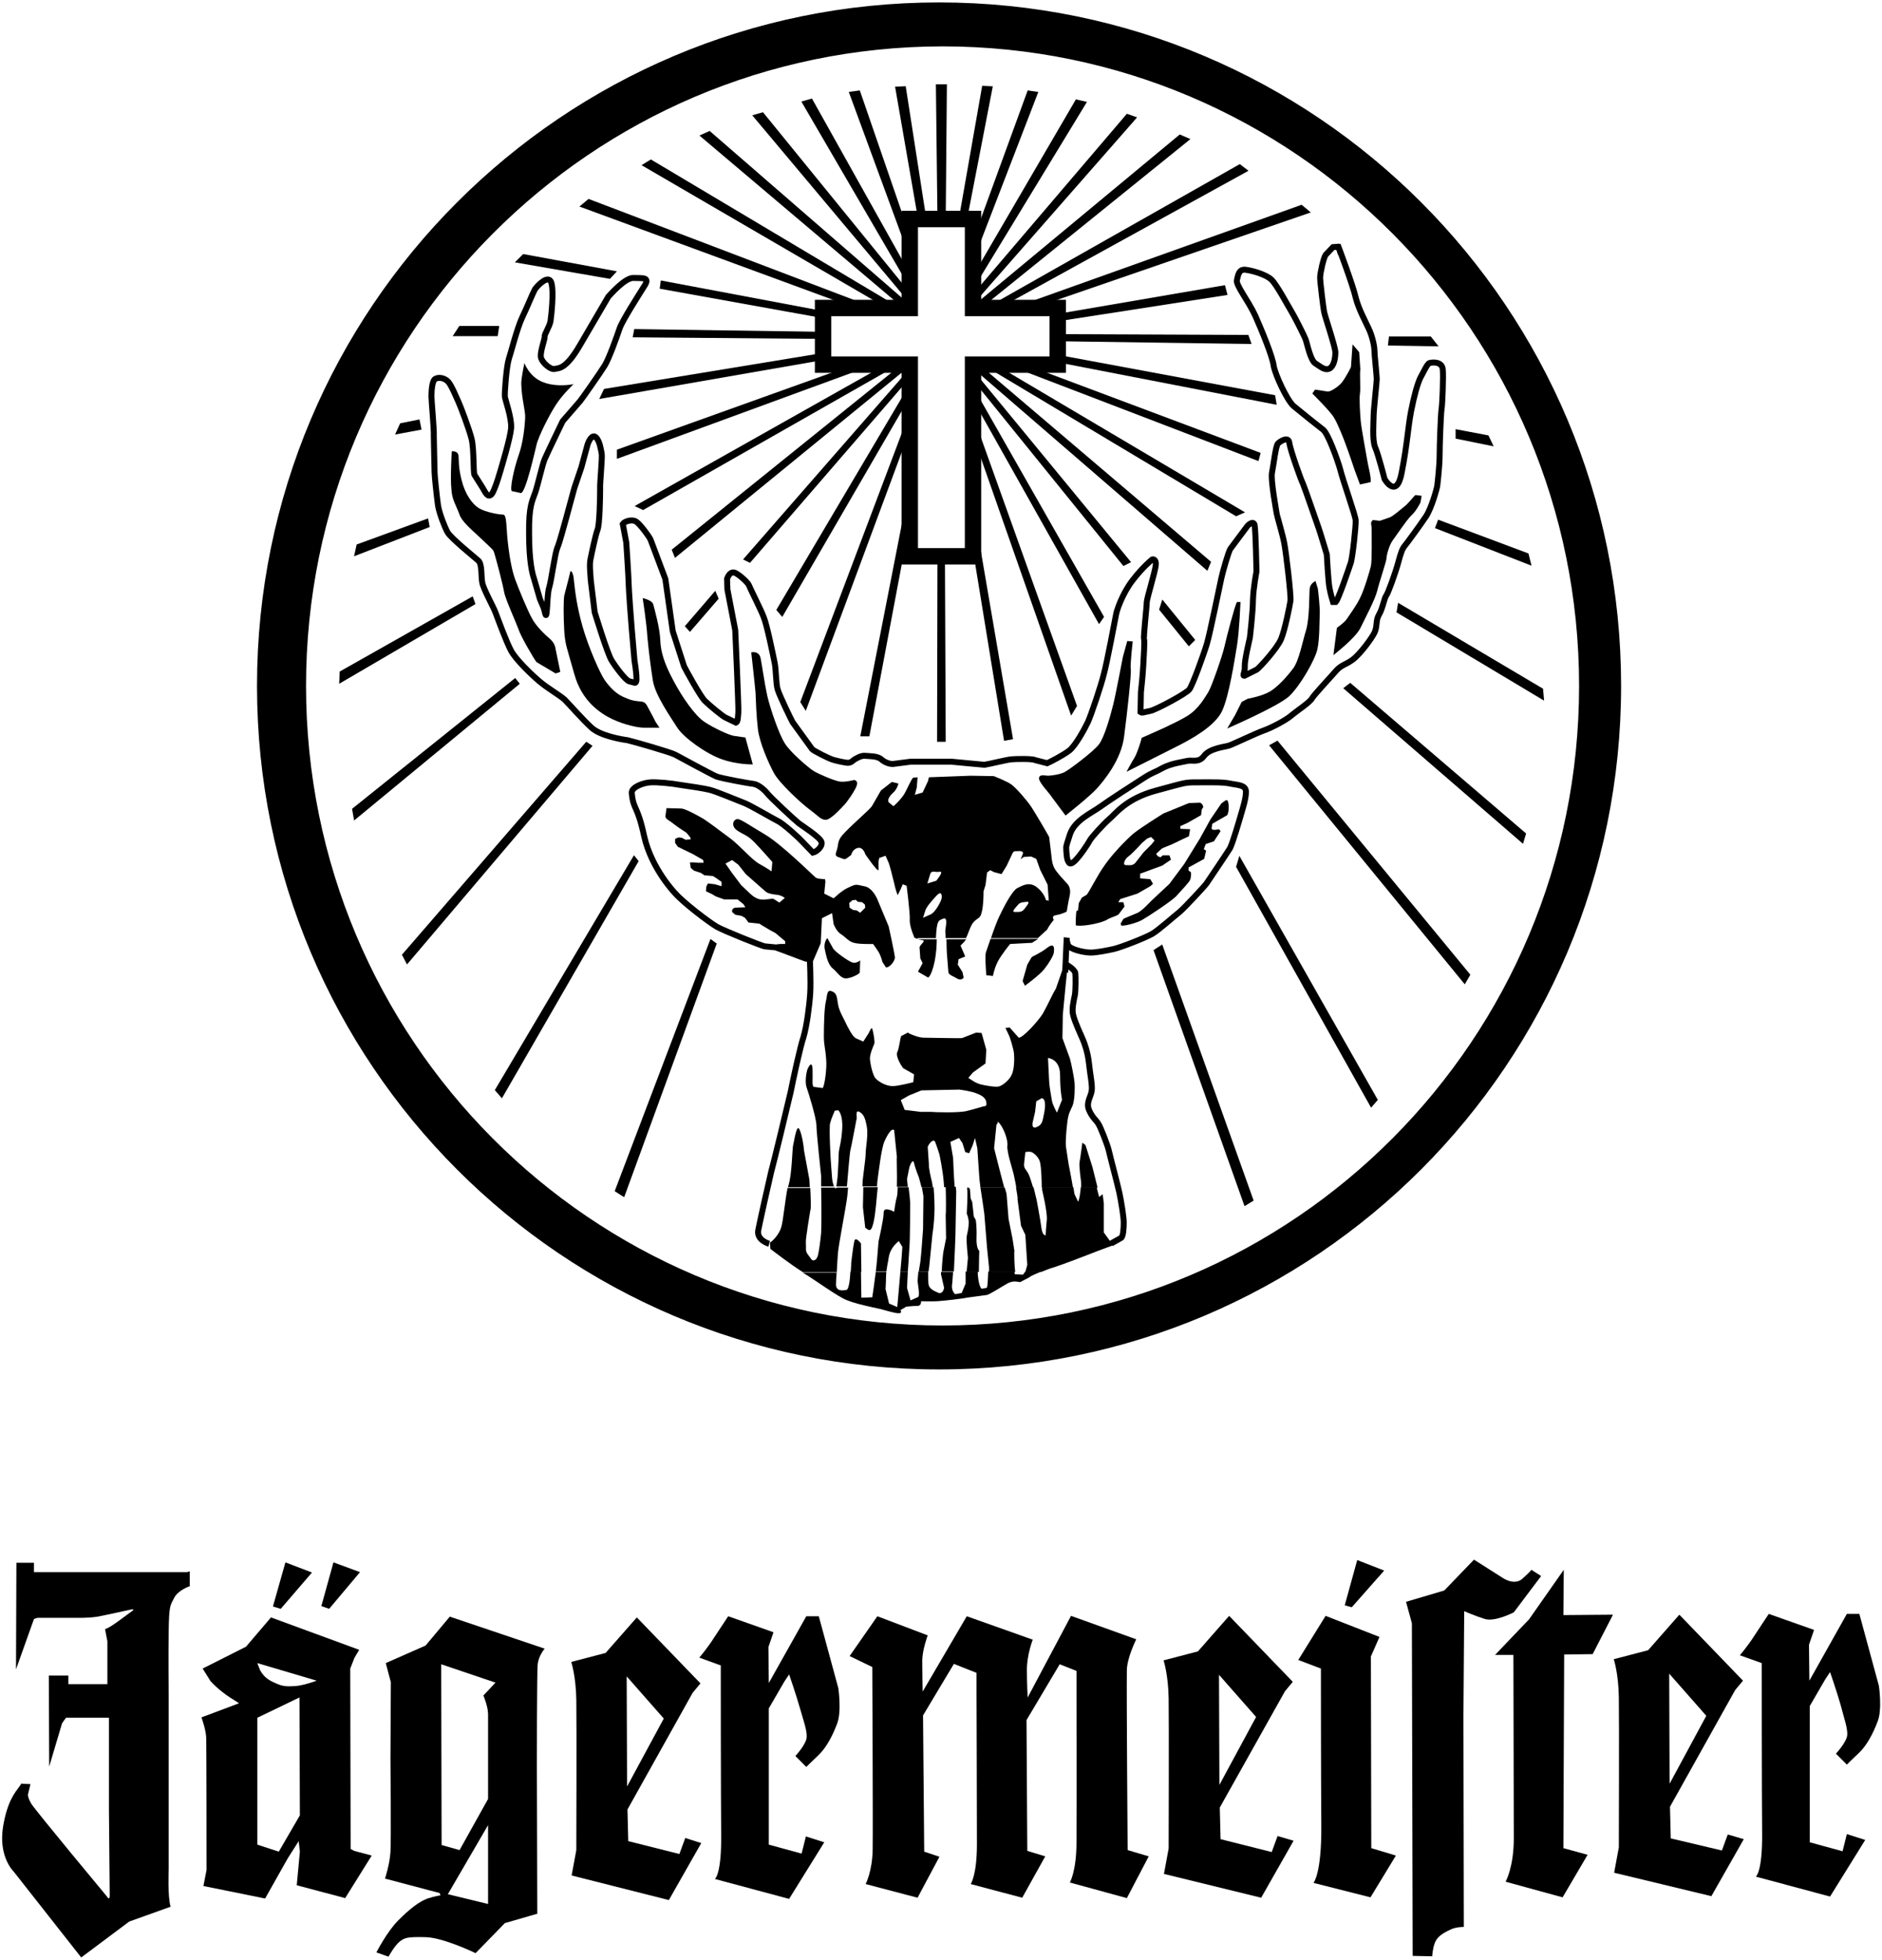 <svg width="482" height="502" viewBox="0 0 482 502" fill="none" xmlns="http://www.w3.org/2000/svg">
<path d="M66.6 175.7C66.6 79.4 144.5 1.4 240.5 1.4C336.6 1.4 414.4 79.4 414.4 175.7C414.4 272 336.5 350 240.5 350C144.5 350 66.6 272 66.6 175.7ZM77.6 175.7C77.6 266.6 150.9 340.3 241.4 340.3C331.9 340.3 405.2 266.6 405.2 175.7C405.2 84.8 331.9 11.1 241.4 11.1C150.9 11.2 77.6 84.9 77.6 175.7Z" fill="black"/>
<path d="M66.6 175.7C66.6 79.4 144.5 1.4 240.5 1.4C336.6 1.4 414.4 79.4 414.4 175.7C414.4 272 336.5 350 240.5 350C144.5 350 66.6 272 66.6 175.7ZM77.6 175.7C77.6 266.6 150.9 340.3 241.4 340.3C331.9 340.3 405.2 266.6 405.2 175.7C405.2 84.8 331.9 11.1 241.4 11.1C150.9 11.2 77.6 84.9 77.6 175.7Z" stroke="black" stroke-width="1.56" stroke-miterlimit="3.864"/>
<path d="M229.6 22.5L231.7 22.4L237 56.5H235.5L229.6 22.5Z" fill="black"/>
<path d="M229.6 22.5L231.7 22.4L237 56.5H235.5L229.6 22.5Z" stroke="black" stroke-width="0.611" stroke-miterlimit="3.864"/>
<path d="M240 21.9H242.2L241.9 56.5H240.4L240 21.9Z" fill="black"/>
<path d="M240 21.9H242.2L241.9 56.5H240.4L240 21.9Z" stroke="black" stroke-width="0.611" stroke-miterlimit="3.864"/>
<path d="M217.8 23.8L220 23.5L233.3 62.1V66L217.8 23.8Z" fill="black"/>
<path d="M217.8 23.8L220 23.5L233.3 62.1V66L217.8 23.8Z" stroke="black" stroke-width="0.611" stroke-miterlimit="3.864"/>
<path d="M205.7 26.201L207.8 25.601L233.3 71.201V73.601L205.7 26.201Z" fill="black"/>
<path d="M205.7 26.201L207.8 25.601L233.3 71.201V73.601L205.7 26.201Z" stroke="black" stroke-width="0.611" stroke-miterlimit="3.864"/>
<path d="M193.2 29.701L195.3 29.101L233.3 75.801V77.501L193.2 29.701Z" fill="black"/>
<path d="M193.2 29.701L195.3 29.101L233.3 75.801V77.501L193.2 29.701Z" stroke="black" stroke-width="0.611" stroke-miterlimit="3.864"/>
<path d="M179.7 34.8L181.7 33.9L233.3 78.7V79.4H232.4L179.7 34.8Z" fill="black"/>
<path d="M179.7 34.8L181.7 33.9L233.3 78.7V79.4H232.4L179.7 34.8Z" stroke="black" stroke-width="0.611" stroke-miterlimit="3.864"/>
<path d="M164.9 42.3L166.7 41.2L230.8 79.4H228.6L164.9 42.3Z" fill="black"/>
<path d="M164.9 42.3L166.7 41.2L230.8 79.4H228.6L164.9 42.3Z" stroke="black" stroke-width="0.611" stroke-miterlimit="3.864"/>
<path d="M149 52.801L150.8 51.301L224.6 79.401H221.3L149 52.801Z" fill="black"/>
<path d="M149 52.801L150.8 51.301L224.6 79.401H221.3L149 52.801Z" stroke="black" stroke-width="0.611" stroke-miterlimit="3.864"/>
<path d="M222.4 188.3H220.7L233.3 123.9V130.4L222.4 188.3Z" fill="black"/>
<path d="M222.4 188.3H220.7L233.3 123.9V130.4L222.4 188.3Z" stroke="black" stroke-width="0.611" stroke-miterlimit="3.864"/>
<path d="M241.9 189.701H240.3L240.4 141.801H241.7L241.9 189.701Z" fill="black"/>
<path d="M241.9 189.701H240.3L240.4 141.801H241.7L241.9 189.701Z" stroke="black" stroke-width="0.611" stroke-miterlimit="3.864"/>
<path d="M259.1 189.101L257.4 189.401L248.7 136.101V128.301L259.1 189.101Z" fill="black"/>
<path d="M259.1 189.101L257.4 189.401L248.7 136.101V128.301L259.1 189.101Z" stroke="black" stroke-width="0.611" stroke-miterlimit="3.864"/>
<path d="M333.3 52.801L335.1 54.301L262.3 79.401H258.8L333.3 52.801Z" fill="black"/>
<path d="M333.3 52.801L335.1 54.301L262.3 79.401H258.8L333.3 52.801Z" stroke="black" stroke-width="0.611" stroke-miterlimit="3.864"/>
<path d="M317.5 42.4L319.2 43.7L254.4 79.4H252.2L317.5 42.4Z" fill="black"/>
<path d="M317.5 42.4L319.2 43.7L254.4 79.4H252.2L317.5 42.4Z" stroke="black" stroke-width="0.611" stroke-miterlimit="3.864"/>
<path d="M302.2 34.801L304.3 35.701L250.2 79.401H248.7V79.201L302.2 34.801Z" fill="black"/>
<path d="M302.2 34.801L304.3 35.701L250.2 79.401H248.7V79.201L302.2 34.801Z" stroke="black" stroke-width="0.611" stroke-miterlimit="3.864"/>
<path d="M288.7 29.5L290.7 30.2L248.7 78.1V76.4L288.7 29.5Z" fill="black"/>
<path d="M288.7 29.5L290.7 30.2L248.7 78.1V76.4L288.7 29.5Z" stroke="black" stroke-width="0.611" stroke-miterlimit="3.864"/>
<path d="M275.7 25.801L277.9 26.301L248.7 74.301V72.101L275.7 25.801Z" fill="black"/>
<path d="M275.7 25.801L277.9 26.301L248.7 74.301V72.101L275.7 25.801Z" stroke="black" stroke-width="0.611" stroke-miterlimit="3.864"/>
<path d="M263.4 23.5L265.5 23.8L248.7 67.4V63.8L263.4 23.5Z" fill="black"/>
<path d="M263.4 23.5L265.5 23.8L248.7 67.4V63.8L263.4 23.5Z" stroke="black" stroke-width="0.611" stroke-miterlimit="3.864"/>
<path d="M251.8 22.301L253.9 22.401L247.3 56.501H245.8L251.8 22.301Z" fill="black"/>
<path d="M251.8 22.301L253.9 22.401L247.3 56.501H245.8L251.8 22.301Z" stroke="black" stroke-width="0.611" stroke-miterlimit="3.864"/>
<path d="M134.3 93C134.3 93 135.6 96.6 139.1 97.9C142.7 99.3 146.9 98.4 146.9 98.4C146.9 98.4 144.3 100.8 142.5 103.5C140.7 106.2 137.8 112 137.4 114C136.9 116 134.6 126.3 133.4 126.3L131.1 125.8C130.5 125.4 131.6 120.1 132.8 116.7C134 113.4 134.4 109.1 134.5 107.1C134.6 105.1 133.6 102.4 133.5 98.2C133.5 96.8 134.3 93 134.3 93Z" fill="black"/>
<path d="M115.7 115.6C115.7 115.6 117.2 115.4 117.4 116.6C117.6 117.8 117.3 119.3 118.2 122.9C119.1 126.6 121 129.2 122.7 130.2C124.4 131.2 127.7 131.8 128.7 131.8C129.6 131.8 129.6 132.9 129.9 137.3C130.3 141.7 131 145.8 131.9 148.3C132.8 150.8 135.2 156.6 136.3 158.5C137.3 160.4 139.7 162.7 140.8 163.6C141.8 164.5 142.2 165.4 142.3 166.3L143.5 172.1L142.3 172.5L137.4 169.6C136.7 168.7 133.3 162.9 132.8 161.2C132.2 159.5 129.4 153.4 129.1 151.6C128.8 149.8 127.3 144.1 126.8 142.4C126.3 140.7 126.7 141.3 123.9 138.6C121.1 135.9 118.3 133.8 117.6 131.6C116.8 129.4 115.7 127.9 115.6 125.2C115.3 122.4 115.7 115.6 115.7 115.6Z" fill="black"/>
<path d="M146.1 146.3C146.1 146.3 146.8 146.1 147 148.8C147.3 151.5 147.7 155.2 149.2 160.5C150.7 165.8 153.7 172.5 154.8 174.1C155.9 175.7 157.5 177.5 159.4 178.4C161.4 179.3 161.8 179.4 163.2 179.6C164.6 179.8 165.1 179.5 165.9 181.1C166.8 182.7 167.9 184.9 167.9 184.9L168.9 186.4H164.9C163.4 186.4 160 185.7 156.8 184.2C153.7 182.7 149 179.6 147.1 172.7C145.2 165.9 144.7 165.1 144.5 161.4C144.3 157.7 144.3 154.2 144.5 152.6C144.9 151.2 146.1 146.3 146.1 146.3Z" fill="black"/>
<path d="M164.6 153.2C164.6 153.2 167 153.7 167.3 154.8C167.6 155.9 169 160.9 169.1 163.9C169.2 166.9 170.1 169.9 172.4 174.2C174.7 178.6 178 183.3 180.4 184.9C182.8 186.5 186.7 188.3 188 188.5C189.3 188.7 190.9 188.9 190.9 188.9L192.8 195.8C192.8 195.8 188.9 195.9 184.9 194.5C180.9 193.1 175.1 189 173.4 186.3C171.7 183.6 167.8 178.1 167.2 174.3C166.6 170.5 166.1 166.4 165.8 163.1C165.6 159.7 164.6 153.2 164.6 153.2Z" fill="black"/>
<path d="M192.4 167.1C192.4 167.1 194.4 166.6 194.8 168.6C195.2 170.6 195.8 175 196.5 178.2C197.2 181.3 199.5 188.1 201 190.4C202.4 192.7 207.1 196.7 208.4 197.5C209.7 198.3 213.7 200 215.1 200.2C216.5 200.4 218.7 199.8 218.7 199.8C218.7 199.8 219.9 199.8 219.4 201.3C218.8 202.8 216.9 205.5 216.2 206.2C215.4 207 212.7 210.1 211.4 210C210.1 209.9 209.7 209.1 207.4 207.4C205.1 205.7 199.6 200.6 198.2 198C196.8 195.4 194.5 190.2 194.1 186.7C193.7 183.2 193.6 179.8 193.5 177.4C193.3 175.1 192.4 167.1 192.4 167.1Z" fill="black"/>
<path fill-rule="evenodd" clip-rule="evenodd" d="M265.9 240.5L264.3 241.5L258.7 241.8C258.7 241.8 256.4 244.6 255.5 246.4C254.6 248.2 254.3 250 254.3 250L252.6 249.8C252.6 249.8 252.2 244.9 252.5 243.9C252.7 243.5 253.1 242.1 253.7 240.5H265.9ZM247.5 240.5L246.9 241.3L246 242.2L247.2 245L245.5 245.7L245.3 247.1L246.5 249L246.8 250.4C246.8 250.4 246.3 251.3 245.2 250.7C244.1 250 243.1 249.8 242.9 249.1L242.5 244.1C242.5 244.1 242.4 242.1 242.4 240.6H247.5V240.5ZM239.9 240.5V241.2C239.8 246.6 238.4 250.1 237.7 250.4L235.1 248.9L236.3 246.7L235.7 245.5L235.5 242.6C235.9 241.7 237.3 240.9 236.1 240.8L235 240.6H239.9V240.5Z" fill="black"/>
<path fill-rule="evenodd" clip-rule="evenodd" d="M237.7 234.5C238.6 234.2 239.1 233.8 239.8 232.8C240.5 231.8 241.3 230.3 241.2 229.6C241.1 228.8 240.9 228.2 239.5 229.8C238.1 231.4 237.3 232.3 237 233.2L236.4 235.1L237.7 234.5ZM237.5 226.3L239.8 225.6C240.3 224.9 241.8 223.1 240.6 223.3C239.4 223.5 238.8 222.9 238.3 223.7L237.5 226.3ZM259.9 233.6C260.9 233.6 261.7 233.7 262.3 232.9C262.9 232.1 264 230.9 263 231C262 231.1 261.2 231.1 260.7 231.8C260.2 232.4 258.9 233.6 259.9 233.6ZM235 240.5L234.2 240.2C234.2 240.2 232.9 237.3 233 235.6C233.1 233.9 232.2 226.9 232.2 226.9L231.2 226.5L230.7 227.7L229.9 229.3C229.9 229.3 229.3 227.8 229 226.2C228.6 224.6 227.8 221.4 227.6 221L226.8 219.2L225.4 219.7C225.4 219.7 225.1 219.4 225 220.9C224.9 222.4 225.4 223.6 224.3 222.4C223.3 221.3 221.6 218.8 221.6 218.8C221.6 218.8 221.1 216.9 219.7 217.2C218.3 217.5 218 219 218 219L216.8 219.9C216.4 220 216.6 220.3 215.4 219.8C214.2 219.3 213.7 219.5 214.3 217.8C214.9 216.1 214.2 215.4 216.4 213.2C218.6 210.9 222.8 207.3 223.3 206.5L225.6 202.5L228.4 200.3L230.1 200.7C230.1 200.7 229.8 202.1 228.8 203C227.8 203.9 227.2 204.9 227.6 205.5L228.8 206.5C229.5 206 231.1 204.3 231.7 203.2C232.3 202.2 233.5 199.3 233.9 199.2L235 199.1L234.8 201.7L234.3 203.6L236.3 203L237.7 200L237.9 199.1L248.6 198.7L254.5 198.8C254.5 198.8 257.9 200.1 259.1 201C260.3 201.9 263.1 205.1 264.2 206.8C265.3 208.5 268.3 213.6 268.7 214.4L269.2 218.5C269.3 219.1 269.3 220.7 269.9 222.1C270.5 223.5 273.1 226 273.6 226.7C274.1 227.5 274.2 228.4 273.9 229.7C273.6 231 273.2 233.5 273.2 233.5C273.2 233.5 271.9 234.2 270.5 234.4C269.1 234.6 269.9 235.6 269.9 235.6C269.9 235.6 268.7 237 268.2 238.1L265.8 240.3H253.8C254.5 238.2 255.4 235.8 255.9 234.8C256.7 233.1 259 228.4 260.5 227.5C262.1 226.7 263.7 225.8 265.6 227.3C267.5 228.8 267.9 230.6 267.9 230.6L268.6 230.7L268.3 226.6L266.4 222.8L265.4 220L264.1 219.4L262.2 219.5L261.4 220.1L262 218.6C262 218.6 262.1 218 261.1 218C260.1 218.1 259.7 217.8 259.3 218.6L257.8 221.8L256.5 223.9L254.6 223.4L253.6 222.9L252.8 223.5L252.4 226.7L251.9 228.3C251.9 228.3 251.9 229.8 251.8 231.1C251.7 232.5 251.5 233.8 251.1 234.6C250.7 235.4 249.5 235.5 248.7 237.2C248.2 238.3 247.8 239.5 247.4 240.3H242.2L242.1 238.5C242.1 237.7 242.9 234.8 241.6 235.3C240.4 235.8 239.9 235.6 239.7 240.3H235V240.5Z" fill="black"/>
<path d="M272.9 208.9C272.9 208.9 279.1 204 280.9 202C282.7 200 287.2 194.6 287.9 188.6C288.7 182.6 289.8 172.4 289.6 171.4C289.4 170.4 290.1 164.3 290.1 164.3L288.7 164.2L287.6 168.2C287.4 169.1 285.8 177.7 285.1 180.5C284.4 183.3 282.9 188.7 281.5 190.6C280.1 192.5 273.8 197.2 272.6 197.8C271.4 198.4 269.1 198.7 268.4 198.7C267.7 198.7 266.1 198.2 266.1 199.4C266.1 200.5 268.9 203.3 269.4 204.2L272.9 208.9Z" fill="black"/>
<path d="M288.5 197.7C288.5 197.7 297.8 193 301.4 191.2C305 189.4 311.2 186 313 182.1C314.8 178.2 316.2 169 316.8 165.4C317.4 161.8 317.7 154.2 317.7 154.2H316.8C316.3 154.9 314.1 163.3 313.6 165.6C313.1 167.9 310.3 175.9 309.5 177.2C308.7 178.4 307.1 181.6 303.9 183.5C300.7 185.4 295.1 187.8 295.1 187.8L292.4 189C292.3 189.6 291.3 192.8 290.6 194C289.9 195.1 288.5 197.7 288.5 197.7Z" fill="black"/>
<path d="M314.3 186.601C314.3 186.601 327.2 181.001 330.1 178.401C333 175.701 336.8 169.001 337.4 166.301C338 163.601 337.9 158.801 338 157.301C338.1 155.801 337.6 151.301 337.5 150.701L336.9 148.801C336.1 149.301 335.5 149.801 335.4 151.001C335.3 152.101 335.4 158.501 334.5 161.401C333.6 164.301 332.7 169.201 331.2 171.201C329.7 173.201 327.4 175.801 325.3 177.101C323.2 178.301 320.4 178.801 319.5 179.001L318 179.801L316.3 183.201L314.3 186.601Z" fill="black"/>
<path d="M341.5 167.801C341.5 167.801 347.1 163.501 348.4 160.901C349.7 158.201 352.2 153.501 352.7 151.401C353.2 149.301 355.1 143.701 355.1 143.001C355.1 142.201 355.8 139.601 356.7 138.401C357.6 137.201 360.3 133.101 361.5 132.001C362.7 130.901 363.6 129.101 363.8 128.701L364.1 127.001L362.5 126.801C362 127.201 360.6 129.101 359.6 129.801C358.6 130.601 356.9 132.101 356 132.501L353.4 133.401L351.6 133.201C350.8 134.001 351.3 134.201 351.3 135.601C351.3 136.901 351.4 143.701 351.1 145.001C350.8 146.301 349.4 151.001 348.4 153.001C347.5 155.001 345.6 157.501 344.9 158.601C344.2 159.601 342.4 160.801 342.4 160.801L341.5 167.801Z" fill="black"/>
<path d="M348.3 124.1L351 123.5C351.3 122.6 350.4 119.4 350.2 118.1C350 116.8 348.7 110 348.5 107.9C348.3 105.7 348.1 101.9 348.3 100.8C348.5 99.7 348.2 95.4 348.4 94.7L348.1 90.2L346.4 88.2L346 94C345.7 94.7 344.6 96.7 343.8 97.8C343 98.9 340.9 100.3 340.1 100.3L336.8 99.8L336.1 100.8C336.9 101.6 340.7 105.4 341.6 106.9C342.5 108.3 344.2 112.5 344.7 114C345.3 115.5 346.9 120.3 346.9 120.3L348.3 124.1Z" fill="black"/>
<path fill-rule="evenodd" clip-rule="evenodd" d="M275.9 237.101L275.5 237.001C275.5 237.001 275.5 235.301 275.6 234.101C275.7 232.801 275.9 233.401 276.1 233.201L276.3 231.301L277.1 229.901L278.3 229.201C278.9 228.601 281.1 224.101 283 221.501C284.8 218.901 288.3 215.201 290.3 213.501C292.3 211.901 297.9 208.401 297.9 208.401L304.5 205.701L307.4 205.601L307.9 206.001L308.2 206.701L307.8 207.301L307.6 208.801L304.1 210.801L302.3 211.601V212.301L304.8 212.401L304.5 214.201C304.1 214.401 301.9 215.401 300.3 216.201C299.2 216.701 298.2 217.001 297.5 217.401L296.1 218.701L296.5 219.301L297.2 219.601L297.8 219.101H299.5L299.9 220.201L297.7 221.701L292 223.801V225.001L294.6 225.201L295.3 226.401L294.6 227.001L291.3 228.901L286.9 230.301L286.4 231.101H287.7L288 232.201L286.5 234.201C286 234.601 285.1 234.801 283.8 235.401C282.7 236.301 278 237.301 275.9 237.101ZM288.4 221.601C289.4 221.601 289.9 221.801 290.7 221.101L292.9 218.301L294.9 216.301L295.7 215.301L294.8 214.401L293.8 214.801L292.5 215.901L291.1 217.401L289.8 218.701L288.5 219.801C288.1 220.301 287.4 221.601 288.4 221.601Z" fill="black"/>
<path d="M287.2 237.1C288.2 237.2 291.1 236.4 292.4 235.7C293.7 235 299.8 231 301.2 229.6C302.5 228.2 304.6 225.9 304.8 225.4C305.2 224.2 305 223.4 305 223.4L304.4 223V222.2L308.4 220L308.9 217.9L308.3 217.5L308.8 216.2L310.9 215.5L312.6 212.9L312.2 212.4C310.9 212.7 310.3 212.6 310.3 212.1L310.5 211L314.3 208.8C315 207.5 314.6 205 314.3 205H313.9L312.8 205.8L310 209.9L307.3 214.8L303.3 221.3L299.5 226.4L294.9 230.7C294.7 230.9 292.5 233.3 291.4 233.8C290.3 234.3 287.9 235.2 287.7 235.4L287 236.6L287.2 237.1Z" fill="black"/>
<path d="M262.5 252.5C262.5 252.5 266.2 249.8 267.4 248.3C268.6 246.8 269.8 244.8 269.9 244C270 243.2 270.2 241.3 268.3 242.7C266.4 244.2 264.7 244.8 264.2 245.2L263.1 247.1L261.9 251.3L262.5 252.5Z" fill="black"/>
<path d="M220.3 246.001C220.3 246.001 219.3 246.901 218.2 246.501C217.1 246.101 213.9 243.801 213.4 243.001L211.9 240.301C211.5 240.601 211 241.801 211.2 243.001C211.5 244.301 211.9 246.901 213.2 248.001C214.5 249.001 215.3 250.801 216.9 250.601C218.4 250.401 220 249.501 220.2 249.101L220.3 246.001Z" fill="black"/>
<path fill-rule="evenodd" clip-rule="evenodd" d="M227.1 247.8H226.9L226 246.4C226 246.4 225.7 245.1 225.1 244C224.5 243 223.6 241.8 223.6 241.8C223.6 241.8 220 241.9 218.7 241.5C217.4 241.2 216.5 240 215.4 239.3C214.3 238.6 213.7 237.2 213.5 236.7L213.1 233.9L212.3 234.3L210.5 235.2L210.2 241.6L208.1 246.5L206.2 246.3L201.4 244.5L199 243.6C198 243.4 198.9 241.9 198.9 241.9L199.8 241.8H201.1V241.1L198.6 239L197.3 238.3L195.1 237L194.5 236.6L191.7 236.3L190.8 235.1L189.9 234.6L188.3 234.3L187.5 233.6V233.1L187.8 232.7L188.2 232.5L190.9 232.4L190.4 231.6L188.9 230.4H187.5H186.2H185.5L183.3 229.6L182.3 229L180.8 228.3L180.9 227.1L181.3 226.3L183.1 226.5L184.8 227V225.9L183.4 224.9L182.6 224.4L180.4 224.2L179.5 223.6L177.7 223L176.9 222.3L176.7 220.9H177.6L178.9 221H180.2L180.1 220.3L177.5 218.8L173.6 216.9L172.9 215.9V214.9L173.3 214.7L173.8 214.5L174.6 214.6L175.6 215.1L176.9 215L176.8 214.5L175.8 213.3C175.8 213.3 173.9 212.1 172.6 211.1C171.4 210.1 170.7 210 170.4 209.2L170.7 207L174.4 207.1C175.3 207.1 177.4 208.2 179.2 209.2C181 210.1 184.6 213 187.1 214.8C189.6 216.7 192.5 220.2 194.5 221.3C196.5 222.4 197.6 223.2 197.6 223.2L197.8 220.8L196.3 219.1C195.8 218.6 193.8 216.2 192.2 214.8C190.6 213.5 188.7 213.1 188 211.9C187.4 210.8 188.1 209.8 188.9 209.8C189.7 209.8 191.8 211.3 196 213.8C200.2 216.3 208.3 224.3 208.8 224.7C209.3 225.1 209.9 225.1 211.3 225.2L211.4 225.8L211.1 228.9L211.9 229.3L213.5 230.1L215 228.8C215.7 228.3 216.2 227.8 217.8 227.1C219.4 226.4 219.3 226.6 221.3 227C223.3 227.3 224.5 229.8 224.8 230.6L227.6 237.3C227.8 238.2 229.1 244.1 229.2 245.3C229.1 246.2 228.1 247.6 227.1 247.8ZM191.9 228.7C191.9 228.7 193.3 230.2 194.8 230.4C196.3 230.6 197.7 230 198.2 230.3L199.6 231.2L201 230C201 230 200.1 229.3 199 229.2C198 229.1 196.6 228.9 196 228.3L191 223.9L189.1 221.5L187.5 220.3L185.8 221.2L187.4 223.5L189.8 226.7L191.9 228.7ZM219.4 233.2L220.3 233.8L221.6 232.5L221.5 231.7L220.8 231.1L219.7 231L219.2 230.5L218.3 230.6L217.5 231.3L217.6 232.5L218.5 233.1L219.4 233.2Z" fill="black"/>
<path d="M197 318.6C197 318.6 193.7 317.7 194.2 315.1C194.7 312.5 197.1 301.9 197.5 300.2C198 298.5 201.7 283.2 202.5 279.7C203.2 276.2 204.9 268.3 205.8 265.6C206.6 262.9 207.3 257.6 207.5 254.5C207.7 251.4 207.4 245.5 207.4 245.5L198.9 242.7L195.8 242.4C194.9 242.2 185.8 238.6 183.6 237.4C181.4 236.1 175 231.2 172.9 228.8C172.9 228.8 166.9 222.6 165 214.3C163.2 205.9 162.2 207.6 161.8 203.1C161.7 201.6 164.8 200.5 166.6 200.4C168.3 200.3 171.7 200.6 174.5 201.1C177.2 201.5 180 201.9 181.7 202.3C183.4 202.7 188.8 205 190.9 205.8C192.9 206.7 197.8 209.6 199.2 210.3C200.7 211 204.9 214.9 205.4 215.5L208.2 218.4C209.1 218.2 210.7 216.9 210.4 215.7C210.1 214.5 205.4 211.5 204.6 210.9C203.8 210.3 197.2 204.2 196.4 203.1C195.6 202.1 194 200.9 193 200.8C192 200.7 184.8 199.4 183.5 198.9C182.3 198.4 174 193.9 172.9 193.3C171.8 192.7 162.1 189.9 160.7 189.6C159.2 189.4 153.8 188.5 151.5 186.4C149.2 184.3 145.8 180.4 144.6 179.2C143.4 178.1 140.2 176.3 138 174.4C135.8 172.5 132.1 168.9 130.9 166.7C129.7 164.5 127.4 158.2 126.9 156.9C126.4 155.5 123.8 150.9 123.5 149.2C123.2 147.5 123.5 144.5 122.5 143.6C121.5 142.7 115.4 137.8 114.6 136.3C113.8 134.8 112.6 131.7 112.2 129.6C111.9 127.5 111.3 122 111.3 121C111.3 120 111.1 113.4 111.1 111.7C111.2 110 110.5 102.8 110.5 101.6C110.5 100.4 110.6 97.7 111.4 97.1C112.3 96.5 113.9 96.8 114.8 97.8C115.7 98.8 117 102.1 117.4 102.9C117.8 103.7 120.2 110 120.8 112.5C121.4 115 121.2 120.9 121.5 121.6L123.7 125.1C124.2 125.9 124.9 127.7 125.9 126.6C126.8 125.6 128.4 119.8 128.4 119.8C128.4 119.8 130.7 112.2 130.9 109.7C131.1 107.1 129.4 102.5 129.3 101.6C129.2 100.7 129.7 93.9 130.3 92C130.9 90.2 132.4 84.2 133.7 81.4C135 78.7 136.4 75.2 137 74.1C137.7 73.1 140.5 70.2 141.2 72.4C141.9 74.7 141.2 80.8 141 82.2C140.8 83.6 139.4 85.6 139.5 86.2C139.6 86.8 138.1 90.5 138.6 91.8C139.1 93.1 141.1 94.8 142.1 94.5C143 94.2 144.8 94.9 148.6 88.3C152.4 81.8 155.7 76.2 155.8 76C156 75.8 160.1 71 162.3 71.2C164.6 71.3 166.6 70.9 165 73.3C163.5 75.7 159.4 82.1 158.7 84.1C158 86.2 156 91.8 154.9 93.6C153.8 95.4 149.1 102.1 148.6 102.7L144.1 107.9C144.1 107.9 140.1 116.2 139.5 117.6C138.9 119 137.8 124 137.1 126.1C136.4 128.2 135.4 129.4 135.5 136.7C135.5 144 136.4 147.1 136.7 148L138.3 153.5L139.2 155.6C139.5 156.3 139.8 158.7 140 156.9C140.2 155.1 140.2 151.8 140.7 150.3C141.2 148.7 142.1 141.9 142.7 140.4C143.4 138.8 144.5 134.4 144.9 133.1C145.3 131.7 147.1 125 147.1 125L148.9 119.7L150.5 113.8C150.7 113.2 151.6 111.1 152.6 112C153.6 112.9 153.9 115.2 154.1 116.2C154.3 117.2 153.6 123.8 153.7 125.3C153.7 126.9 153.6 134.5 153 135.8C152.5 137.1 151.5 141.9 151.2 143.4C150.9 144.9 151.3 147.9 151.3 148.6L152.3 156.8C152.3 156.8 155.5 167.3 156.6 169.1C157.7 170.9 160.2 174.2 161.1 174.5L162.6 174.9C162.6 174.9 163.1 175 163 173.6C163 172.2 162.5 169.2 162.5 169.2L161.8 161.1C161.7 160.2 161 150.7 161 149.4C161 148.1 160.4 139 160.4 139L159.5 134.2C159.9 133.6 161.8 132.9 162.9 133.6C164 134.3 166.3 137.5 166.6 138.2L170.4 148.3L172.3 161.7L175.2 170.7C175.6 171.5 179.3 178.3 180.5 179.5C181.7 180.7 185.1 183.5 185.8 183.8L188.5 185.1C189 184.9 189 183.6 189.1 182.4C189.2 181.2 188.3 161.4 188.3 161.4L186.3 151L186.2 148.3C186.5 147.4 187.2 146.2 188.4 146.8C189.6 147.4 191.6 149.3 191.8 149.9C192 150.5 194.9 156.2 195.6 158.1C196.4 160 198 167.8 198.4 169.8C198.8 171.8 198.7 175.2 199.2 176.7C199.7 178.3 202.6 184.3 203 185L208 191.9C208.5 192.4 212.3 194.3 213.3 194.6C214.3 194.9 216.1 195.3 217.1 195.4C218.1 195.4 218.5 194.7 218.9 194.5C219.3 194.3 220.5 193.5 221.5 193.6C222.5 193.7 224.7 193.6 225.7 194.5C226.7 195.4 228 195.7 228.6 195.7L233.3 195.1H243.6L252.1 195.9C253 195.8 257.9 194.6 259 194.5C260.1 194.4 264.4 194.3 265.1 194.7L268.2 195.5C269.1 195.1 272.2 193.5 273.8 192.3C275.4 191.1 277.8 186.7 278.6 185C279.4 183.3 282 175.6 282.7 172.7C283.5 169.8 285.6 158.6 285.8 157.6C285.9 156.6 287.4 152.1 290.1 148.6C292.8 145.1 295.1 143.3 295.1 143.3C295.1 143.3 296.2 143 296 144.8C295.8 146.6 293.8 153 293.7 154.2C293.7 155.4 292.8 163.2 293 163.7C293.2 164.1 292.9 168.5 292.8 170.5C292.7 172.5 292.3 176.6 292.2 177.3L292.1 182.4C292.5 182.7 293 182.4 294.6 182.1C296.1 181.8 303.9 177.6 304.6 176.6C305.4 175.6 308.3 167.6 309.1 164.9C309.9 162.2 312.4 149.9 312.8 148.1C313.2 146.3 314.6 141.4 315.1 140.6L319.5 134.7C319.5 134.7 320.9 133.2 321.3 134.4C321.6 135.6 321.8 146.4 321.8 146.4C321.8 146.4 321 150.5 320.9 153.6C320.9 156.6 320.1 163.4 320.1 163.4C320.1 163.4 318.7 169.2 318.8 170.7C318.9 172.2 318.1 173.1 318.7 173.1L321.9 171.5C322.6 171 327.1 166.1 328.1 163.7C329.1 161.3 330.3 155.2 330.5 153.9C330.7 152.6 329.3 140.9 328.9 139.1C328.6 137.3 327 131.9 327 131.7C327 131.5 325.3 122.7 325.8 120.9C326.2 119 326.7 114.2 327.3 113.6C327.9 113 330 111.7 330.2 113.4C330.4 115.1 333.2 123 333.7 123.9C334.1 124.8 337.3 134.1 337.7 135.2C338.1 136.3 339.8 142 339.8 142C339.8 142 340.2 149.3 340.5 150.6C340.7 151.9 341.4 154.2 341.4 154.2H342.1C342.8 153.5 345.5 145.5 345.9 144.3C346.4 143.1 347.3 134.4 347.2 133.3C347.2 132.2 343.9 123 343.2 120.1C342.4 117.3 340.1 111.1 338.9 110.1C337.7 109.2 333.1 105.5 331.3 104C329.6 102.5 326.6 96 326.2 93.7C325.9 91.3 323.3 85 321.5 80.9C319.6 76.8 316.4 73 316.8 71.7C317.1 70.4 317.3 68.9 319 69.1C320.7 69.3 324.2 70.3 325.6 71.6C327 72.9 330 78.6 330.7 79.7C331.4 80.8 334 85.9 334.4 87C334.8 88.1 335.6 92.3 336.9 93.1C338.2 93.9 339.3 95 340.5 94.4C341.6 93.8 342 91.9 342 90.2C341.9 88.5 339.3 81 339.1 79.8C338.9 78.7 338.1 72.3 338.1 71.1C338.1 69.9 339 66 339.5 65.3L341.4 63.3L342.7 63.2C342.7 63.2 342.9 63.4 343.4 65.1M342.6 62.7C342.6 62.7 346.5 73 347.2 76.2C348 79.3 349.7 82.3 350.5 84.1C351.4 85.9 352 88.6 352 89.7C352 90.7 352.6 96.3 352.6 97.1C352.6 97.9 351.8 105 351.8 106.5C351.8 108 351.4 112.8 352.2 114.6C353 116.4 354.6 122.7 354.6 122.7C354.6 122.7 357.7 128.1 359 121C360.4 113.9 360.6 109.4 361.4 105.3C362.2 101.2 363.1 98.1 363.8 96.7C364.6 95.3 365.5 93.2 366.1 93C366.7 92.8 369.2 92.5 369.5 94.5C369.7 96.5 369.4 103.6 369.2 104.8C369 105.9 368.7 114.2 368.7 116.7C368.7 119.2 368.2 123.6 368.1 124.4C368 125.2 366.6 130.2 365.2 132.3C363.8 134.4 360.3 139.2 359.7 139.9C359.1 140.7 358.8 141.5 358.1 144.1C357.4 146.7 355.5 152 355 152.6C354.5 153.3 354.1 155.9 353.2 157.4C352.3 158.9 352.8 160.1 352.1 161.9C351.3 163.6 348.2 167.7 346.4 169C344.6 170.3 343.6 170.3 342.3 171.7C341.1 173.1 336.6 177.9 336 178.9C335.5 179.9 332.1 182.1 330.7 183.3C329.3 184.5 325.7 186.4 323.7 187.1C321.7 187.8 315.7 190.7 314.7 191C313.7 191.3 309.8 191.7 308.4 193.6C307 195.5 305.3 194.6 304.1 194.9C302.9 195.2 300.1 195.5 297.8 196.7C295.5 198 295.4 197.7 292.9 199.3C290.4 200.9 283.9 205.1 281.7 206.7C279.5 208.3 275.2 210.1 274 213.8C272.8 217.5 273.1 216.6 273.1 218C273.2 219.4 273.3 220.4 273.7 220.8C273.7 220.8 273.9 221.8 275.2 220.6C276.5 219.4 278.7 216.1 279.1 215.3C279.5 214.5 282.6 211.1 284.1 209.8C285.7 208.5 288.3 204.6 296.1 202.5C303.9 200.4 303.4 200.4 306.7 200.4C310 200.4 313.2 200.3 315 200.7C316.8 201.1 319.1 201 319.1 202.8C319.1 204.6 318.3 207 317.9 208.4C317.5 209.8 315.7 216 315 217.3C314.2 218.6 309.4 225.7 309 226.3C308.6 226.9 303.4 232.5 302.1 233.6C300.8 234.6 296.8 238.2 295.1 239.2C293.4 240.2 287 242.7 285.2 243.1C283.3 243.5 280.9 244 279.3 244C277.7 244 273.9 243.2 273.5 242C273.1 240.8 273.2 240.2 273.2 240.2L272.8 249.1L273 247C273 247 275.3 248.3 275.4 249.3C275.5 250.3 275.5 253.4 275.3 254.8C275 256.3 274.4 258.6 274.9 260.2C275.3 261.8 276.9 265.3 277.3 266.2C277.7 267.1 278.6 269.5 278.9 272.4C279.2 275.3 279.8 277.9 279.6 279.4C279.4 280.9 278.1 282.4 278.9 284.3C279.7 286.2 280.7 286.9 281.2 287.7C281.8 288.5 283.7 293.4 284 294.8C284.3 296.2 286.2 303.3 286.7 305.6C287.2 308 287.8 311.8 287.8 313.1C287.8 314.4 287.7 316.8 287.1 317.1L284.6 318.5" stroke="black" stroke-width="1.527" stroke-miterlimit="3.864"/>
<path d="M162.4 86.101L162.7 84.601L210.8 85.301V86.501L162.4 86.101Z" fill="black"/>
<path d="M162.4 86.101L162.7 84.601L210.8 85.301V86.501L162.4 86.101Z" stroke="black" stroke-width="0.611" stroke-miterlimit="3.864"/>
<path d="M127.5 83.801H117.8L116.5 85.801H127.2L127.5 83.801Z" fill="black"/>
<path d="M127.5 83.801H117.8L116.5 85.801H127.2L127.5 83.801Z" stroke="black" stroke-width="0.611" stroke-miterlimit="3.864"/>
<path d="M169.3 73.7L169.5 72.2L210.9 80V81.2L169.3 73.7Z" fill="black"/>
<path d="M169.3 73.7L169.5 72.2L210.9 80V81.2L169.3 73.7Z" stroke="black" stroke-width="0.611" stroke-miterlimit="3.864"/>
<path d="M157.4 69.7L134.1 65.4L132.5 67L156.1 71.1L157.4 69.7Z" fill="black"/>
<path d="M157.4 69.7L134.1 65.4L132.5 67L156.1 71.1L157.4 69.7Z" stroke="black" stroke-width="0.611" stroke-miterlimit="3.864"/>
<path d="M154 101.8L154.9 99.9L210.9 90.7V91.9L154 101.8Z" fill="black"/>
<path d="M154 101.8L154.9 99.9L210.9 90.7V91.9L154 101.8Z" stroke="black" stroke-width="0.611" stroke-miterlimit="3.864"/>
<path d="M107.2 107.801L102.7 108.701L101.7 110.901L107.6 109.801L107.2 107.801Z" fill="black"/>
<path d="M107.2 107.801L102.7 108.701L101.7 110.901L107.6 109.801L107.2 107.801Z" stroke="black" stroke-width="0.611" stroke-miterlimit="3.864"/>
<path d="M158.3 117.1V115.4L220.2 93.2H223.5L158.3 117.1Z" fill="black"/>
<path d="M158.3 117.1V115.4L220.2 93.2H223.5L158.3 117.1Z" stroke="black" stroke-width="0.611" stroke-miterlimit="3.864"/>
<path d="M109.4 133.2L91.6 139.7L91.1 142L109.7 134.8L109.4 133.2Z" fill="black"/>
<path d="M109.4 133.2L91.6 139.7L91.1 142L109.7 134.8L109.4 133.2Z" stroke="black" stroke-width="0.611" stroke-miterlimit="3.864"/>
<path d="M164.7 130.301L163.2 129.601L227.6 93.301H229.7L164.7 130.301Z" fill="black"/>
<path d="M164.7 130.301L163.2 129.601L227.6 93.301H229.7L164.7 130.301Z" stroke="black" stroke-width="0.611" stroke-miterlimit="3.864"/>
<path d="M87.3 172.2L87.2 174.6L121.4 154.6L120.9 153.2L87.3 172.2Z" fill="black"/>
<path d="M87.3 172.2L87.2 174.6L121.4 154.6L120.9 153.2L87.3 172.2Z" stroke="black" stroke-width="0.611" stroke-miterlimit="3.864"/>
<path d="M231.6 93.2H233.2L173 142.4L172.4 140.9L231.6 93.2Z" fill="black"/>
<path d="M231.6 93.2H233.2L173 142.4L172.4 140.9L231.6 93.2Z" stroke="black" stroke-width="0.611" stroke-miterlimit="3.864"/>
<path d="M131.9 174.101L90.5 207.301L90.9 209.601L132.7 175.101L131.9 174.101Z" fill="black"/>
<path d="M131.9 174.101L90.5 207.301L90.9 209.601L132.7 175.101L131.9 174.101Z" stroke="black" stroke-width="0.611" stroke-miterlimit="3.864"/>
<path d="M192 143.8L190.8 143.2L233.3 94.5V96L192 143.8Z" fill="black"/>
<path d="M192 143.8L190.8 143.2L233.3 94.5V96L192 143.8Z" stroke="black" stroke-width="0.611" stroke-miterlimit="3.864"/>
<path d="M150.2 190.4L103.3 244.6L104.3 246.5L151.3 191.1L150.2 190.4Z" fill="black"/>
<path d="M150.2 190.4L103.3 244.6L104.3 246.5L151.3 191.1L150.2 190.4Z" stroke="black" stroke-width="0.611" stroke-miterlimit="3.864"/>
<path d="M176.7 161.4L183.7 153.3L183.1 151.9L175.8 160.4L176.7 161.4Z" fill="black"/>
<path d="M176.7 161.4L183.7 153.3L183.1 151.9L175.8 160.4L176.7 161.4Z" stroke="black" stroke-width="0.611" stroke-miterlimit="3.864"/>
<path d="M162.4 219.601L127.1 279.201L128.5 280.801L163.2 220.601L162.4 219.601Z" fill="black"/>
<path d="M162.4 219.601L127.1 279.201L128.5 280.801L163.2 220.601L162.4 219.601Z" stroke="black" stroke-width="0.611" stroke-miterlimit="3.864"/>
<path d="M200.3 157.5L199.2 156.2L233.3 98.5V100.6L200.3 157.5Z" fill="black"/>
<path d="M200.3 157.5L199.2 156.2L233.3 98.5V100.6L200.3 157.5Z" stroke="black" stroke-width="0.611" stroke-miterlimit="3.864"/>
<path d="M206.3 181.401L205.3 179.801L233.3 105.601V108.601L206.3 181.401Z" fill="black"/>
<path d="M206.3 181.401L205.3 179.801L233.3 105.601V108.601L206.3 181.401Z" stroke="black" stroke-width="0.611" stroke-miterlimit="3.864"/>
<path d="M182.1 241L157.8 305L159.7 306.2L183.2 241.8L182.1 241Z" fill="black"/>
<path d="M182.1 241L157.8 305L159.7 306.2L183.2 241.8L182.1 241Z" stroke="black" stroke-width="0.611" stroke-miterlimit="3.864"/>
<path d="M275.5 180.8L274.4 182.6L248.8 109.5V106.2L275.5 180.8Z" fill="black"/>
<path d="M275.5 180.8L274.4 182.6L248.8 109.5V106.2L275.5 180.8Z" stroke="black" stroke-width="0.611" stroke-miterlimit="3.864"/>
<path d="M295.8 243.5L318.9 308.5L320.7 307.4L297.5 242.4L295.8 243.5Z" fill="black"/>
<path d="M295.8 243.5L318.9 308.5L320.7 307.4L297.5 242.4L295.8 243.5Z" stroke="black" stroke-width="0.611" stroke-miterlimit="3.864"/>
<path d="M282.4 158.001L281.5 159.301L248.7 100.901V98.801L282.4 158.001Z" fill="black"/>
<path d="M282.4 158.001L281.5 159.301L248.7 100.901V98.801L282.4 158.001Z" stroke="black" stroke-width="0.611" stroke-miterlimit="3.864"/>
<path d="M316.9 222L351.2 283.2L352.5 281.7L317.5 220L316.9 222Z" fill="black"/>
<path d="M316.9 222L351.2 283.2L352.5 281.7L317.5 220L316.9 222Z" stroke="black" stroke-width="0.611" stroke-miterlimit="3.864"/>
<path d="M289.2 143.901L287.8 144.601L248.8 96.401V94.801L289.2 143.901Z" fill="black"/>
<path d="M289.2 143.901L287.8 144.601L248.8 96.401V94.801L289.2 143.901Z" stroke="black" stroke-width="0.611" stroke-miterlimit="3.864"/>
<path d="M325.5 191.001L375.1 251.601L376.2 249.701L327.1 190.101L325.5 191.001Z" fill="black"/>
<path d="M325.5 191.001L375.1 251.601L376.2 249.701L327.1 190.101L325.5 191.001Z" stroke="black" stroke-width="0.611" stroke-miterlimit="3.864"/>
<path d="M305.7 163.9L297.8 154.2L297.2 156.1L304.5 165.1L305.7 163.9Z" fill="black"/>
<path d="M305.7 163.9L297.8 154.2L297.2 156.1L304.5 165.1L305.7 163.9Z" stroke="black" stroke-width="0.611" stroke-miterlimit="3.864"/>
<path d="M344.5 176.301L389.9 215.601L390.5 213.601L345.8 175.301L344.5 176.301Z" fill="black"/>
<path d="M344.5 176.301L389.9 215.601L390.5 213.601L345.8 175.301L344.5 176.301Z" stroke="black" stroke-width="0.611" stroke-miterlimit="3.864"/>
<path d="M309.8 144L309.1 145.7L248.7 93.5V93.2H250.1L309.8 144Z" fill="black"/>
<path d="M309.8 144L309.1 145.7L248.7 93.5V93.2H250.1L309.8 144Z" stroke="black" stroke-width="0.611" stroke-miterlimit="3.864"/>
<path d="M318.2 131.2L316.6 131.9L251.9 93.2H254L318.2 131.2Z" fill="black"/>
<path d="M318.2 131.2L316.6 131.9L251.9 93.2H254L318.2 131.2Z" stroke="black" stroke-width="0.611" stroke-miterlimit="3.864"/>
<path d="M358 156.7L395.1 178.9L394.9 176.6L358.3 154.9L358 156.7Z" fill="black"/>
<path d="M358 156.7L395.1 178.9L394.9 176.6L358.3 154.9L358 156.7Z" stroke="black" stroke-width="0.611" stroke-miterlimit="3.864"/>
<path d="M322.5 116.2L322.1 117.7L258.2 93.2H261.2L322.5 116.2Z" fill="black"/>
<path d="M322.5 116.2L322.1 117.7L258.2 93.2H261.2L322.5 116.2Z" stroke="black" stroke-width="0.611" stroke-miterlimit="3.864"/>
<path d="M367.9 135.1L391.8 144.4L391.2 142L368.5 133.5L367.9 135.1Z" fill="black"/>
<path d="M367.9 135.1L391.8 144.4L391.2 142L368.5 133.5L367.9 135.1Z" stroke="black" stroke-width="0.611" stroke-miterlimit="3.864"/>
<path d="M326.3 101.5L326.6 103.3L270.9 92.5V91.2L326.3 101.5Z" fill="black"/>
<path d="M326.3 101.5L326.6 103.3L270.9 92.5V91.2L326.3 101.5Z" stroke="black" stroke-width="0.611" stroke-miterlimit="3.864"/>
<path d="M373.1 112.101L382 113.901L381 111.801L373.1 110.301V112.101Z" fill="black"/>
<path d="M373.1 112.101L382 113.901L381 111.801L373.1 110.301V112.101Z" stroke="black" stroke-width="0.611" stroke-miterlimit="3.864"/>
<path d="M319.5 86.1L320.1 87.8L270.9 87.1V85.9L319.5 86.1Z" fill="black"/>
<path d="M319.5 86.1L320.1 87.8L270.9 87.1V85.9L319.5 86.1Z" stroke="black" stroke-width="0.611" stroke-miterlimit="3.864"/>
<path d="M355.8 88.2L367.8 88.4L366.3 86.5H356L355.8 88.2Z" fill="black"/>
<path d="M355.8 88.2L367.8 88.4L366.3 86.5H356L355.8 88.2Z" stroke="black" stroke-width="0.611" stroke-miterlimit="3.864"/>
<path d="M313.5 73.4L314 75.3L270.9 82V80.7L313.5 73.4Z" fill="black"/>
<path d="M313.5 73.4L314 75.3L270.9 82V80.7L313.5 73.4Z" stroke="black" stroke-width="0.611" stroke-miterlimit="3.864"/>
<path fill-rule="evenodd" clip-rule="evenodd" d="M214.3 325.7C214.2 327 214.1 328.2 214.1 329C214.1 330.8 215.8 330.6 216.8 330.4C217.4 330.3 217.7 327.7 217.8 325.7H220.5L220.6 332.4L223.4 332.3C223.4 332.3 224.2 326.8 224.3 325.8H227C226.9 326.8 226.9 327.9 226.9 328.1L226.8 330.2L227.7 333.9L229.8 334.8L230.5 326.9L230.6 325.7H232.5C232.4 327.9 232.3 329.9 232.3 329.9L233.2 333.1L235.2 332.2C235.6 331.5 235.1 329.3 235 328.1L235.2 325.7H237.7C237.7 326.8 237.7 328.1 237.8 328.9C237.9 330 239 330.6 240.2 331.1C241.3 331.6 241.7 330.4 241.8 329.9L241 326.4V325.8H244.1C244 327.1 243.9 328.2 243.9 328.6C243.6 330 244 330.9 244.6 331.5L246.3 331.2L247.3 328.8V325.7H250.4C250.4 327.2 250.8 329.7 251.4 330.1L252.7 329.9C253 329.6 253 327.2 253.1 325.7H259.8L259.9 326.4L262 326.5L262.6 325.7H266.7C265.3 326.3 264 326.8 263.6 327.2L261.3 328.4C260.5 328.4 259.5 327.8 257.6 329C255.7 330.1 253.7 331.4 252.8 331.7L247.6 332.4C246.9 332.6 241.8 333.2 240.1 333.3C238.4 333.4 235.9 333.3 235.9 333.3C235.9 333.3 236 334.5 235 334.5C234 334.5 232.1 334.7 232.1 334.7L230.6 335.6C230.6 335.6 231.5 336.7 229.3 336.3C227 335.8 226.2 335.4 223.6 334.9C221 334.3 219.1 333.9 216.8 333C214.5 332.1 208.8 327.9 205.8 326.1L205.6 326H214.3V325.7Z" fill="black"/>
<path fill-rule="evenodd" clip-rule="evenodd" d="M217.9 325.7C218 324.5 218 323.5 218 323.5C218 323.5 218.5 319.2 218.8 317.9C219.1 316.6 220.5 318.5 220.5 318.5L220.6 325.8H217.9V325.7ZM264.7 304.1C265.1 305.8 265.5 307.4 265.5 307.4C265.5 307.4 266.4 312.1 266.7 314.4C267 316.7 267.8 316.4 267.8 316.4C267.8 316.4 267.9 314.4 268.1 312.5C268.3 310.6 266.9 304.8 266.9 304.8V304.1H274.9L275.2 305.9L276.1 307.8C276.4 307.5 276.7 305.5 276.8 304.1H280.9L281 304.7L281.5 306.6L282.4 305.9L282.7 308.2V315.7L284.3 317.9L285.3 318.9C285.3 318.9 280.9 320.5 279.7 321C278.5 321.5 271.6 324.1 270 324.6C269.2 324.8 267.9 325.3 266.7 325.8H262.6L263.1 324L262.6 316.3L261.5 314L260.6 307.2C260.7 306.8 260.4 305.5 260.2 304.1H264.7ZM257.3 304.1C257.6 305.1 257.8 305.8 257.8 305.9L258.3 312.2L259.3 317.2L259.8 320.4C259.7 320.9 259.8 324.3 260 325.8H253.3V324.6L252.8 319.7L252.1 311C252.1 311 251.6 307.3 251.3 305.5L251.1 304.2H257.3V304.1ZM247.9 304.1L248.4 304.5L248.6 307L249 307.9L249.4 311.6L249.9 312.5C249.9 312.5 250.2 314.1 250.1 317C250 319.9 250.8 320.4 250.8 320.4C250.8 320.4 250.7 324.1 250.7 325.5V325.8H247.6V325.3L247.9 322.2C247.9 322.2 247.4 317.7 247.6 316.6C247.8 315.6 248.1 314.5 248.1 313.2C248.1 311.9 247.6 310.9 247.6 310.9C247.6 310.9 247.9 305.6 247.7 304.6V304.2H247.9V304.1ZM244.8 304.1L244.9 305.2L244.7 316.3C244.7 316.3 244.5 322.1 244.3 325.7H241.2C241.2 324.3 241.5 321.3 241.6 320.7L242.3 317.2L242.2 311.3C242.3 310.9 242.3 306.9 242.2 304H244.8V304.1ZM239.1 304.1C239.3 306.1 239.4 309.5 239.3 311.2C239.2 313.4 238.9 315.7 238.8 316.2L238 324.3L237.8 325.7H235.3L235.7 323.3C235.9 322 236.4 314.9 236.4 314.9C236.4 314.9 236.5 307.6 236.5 306.4L236.1 304.1H239.1ZM232.7 304.1C232.9 305.6 233.1 307.6 233.1 308C233.1 308.7 233.1 317.6 232.9 319.7C232.8 320.8 232.7 323.4 232.5 325.7H230.6C230.8 323.7 231.1 319.8 231.1 319.4L230.2 317.9C229.5 318.4 228.5 319.5 228 320.7C227.5 321.9 227.6 322.7 227.3 323.8L227 325.7H224.3C224.5 324.6 225 318 225 318C225 318 226.3 312.4 226.3 310.8C226.3 309.2 227.6 309.9 228.2 310L229 310.4C229 310.4 229.3 307.9 229.7 306.6C229.8 306.2 229.9 305.2 229.9 304.1H232.7ZM224.8 304.1C224.5 306.6 224.3 310.7 223.7 313.2C223 316.2 222.3 314.8 221.6 314.5L221 309.2C221 308.5 221.1 305.7 221.1 304.1H224.8ZM207.5 304.1C207.6 306.3 207.8 309.6 207.5 310.2L206.8 314.6C206.8 315.2 206.3 317.2 206.4 318.6C206.5 320 206.2 320.2 206.8 321.2L207.9 322.7C208.4 323 209.1 322.9 209.5 321.5C209.8 320.1 210.1 318 210.3 315.8C210.4 314.3 210.4 308 210.3 304.2H213.8L213.9 304.4L214.5 304.2H217.2L217 306.4C216.7 309.1 214.7 319.1 214.6 321.1C214.5 322.2 214.4 324.1 214.3 325.9H205.7C202.6 324 197.7 320.2 197.3 319.9L197.2 318.3C198 317.8 199.6 316.1 200.1 314.3C200.6 312.6 201.1 307.2 201.7 304.3H207.5V304.1Z" fill="black"/>
<path fill-rule="evenodd" clip-rule="evenodd" d="M238.4 284.8C239.3 284.9 245.4 285.1 247.5 284.6C249.6 284.1 250.7 283.7 251.5 283.5C252.3 283.2 252.8 283.6 252.6 282.3C252.4 281 251 280.4 249.9 280C248.9 279.6 246.6 279.2 245.7 279.1L236 279.3L232.8 280.6L230.7 281.8L231.7 284.3L235.8 284.8H238.4ZM268.4 271L268.7 277C268.7 277.9 269.2 280.7 269.4 281.9C269.6 283.1 270.7 285 270.7 285L272 281.7C272 281.7 271.5 279.5 271.5 275.4C271.5 271.2 268.4 271 268.4 271ZM264.5 287.4C264.5 287.4 264 289.3 265.5 288.7C267 288.1 267 287.1 267.4 285.2C267.8 283.3 267.8 281.4 266.8 281.3L265.4 282.1L265.1 284.8L264.5 287.4ZM276.9 304.1V302.9C276.8 302.1 276.3 298.6 276.5 297.6C276.7 296.6 277.2 292.7 277.2 292.7L278 293.3L279.8 299L281.1 304.2H276.9V304.1ZM210.3 304.1C210.3 302.4 210.3 301.2 210.3 301.2C210.3 301.2 209.1 290.1 209.1 288.3C209.1 286.5 207.1 280 206.6 278.6C206.1 277.3 206.5 274.9 206.7 274.2C206.9 273.5 208 271.3 208.1 273.9C208.2 276.6 207.9 278.1 208.4 278.4L210.7 278.7C211.2 278.1 211.8 273.6 211.6 271.5C211.4 268.4 211 267.9 211 265.4C211 262.9 211.1 258.2 211.5 256.6C211.9 255 211.7 253.4 213 253.9C214.3 254.4 214.3 255.2 214.6 257.1C214.9 259 215.9 260.5 216.5 261.8C217.1 263.1 218.4 265.7 219.3 266L221.1 266.8L222.5 264.6C222.7 264.2 223.3 262.6 223.5 263.9C223.8 265.2 224.1 266.9 223.9 267.4C223.7 267.9 222.7 270.1 222.8 271.3C222.9 272.5 223.5 275.5 224.3 276.3C225.2 277.2 227 278.2 228.6 278.2C230.2 278.2 233.9 277.2 233.9 277.2L234.1 275.2L231.3 273.6C230.9 273.1 229.3 270.6 229.8 269.5C230.3 268.5 230.5 266.1 230.8 265.4L232.5 264.5C233.2 265 235.4 265.8 236.5 265.8C237.5 265.8 246.1 266 246.4 265.9L250 264.5L251.4 264.6L252.6 268.9L252.4 272.4L249.2 274.7L248 276.1C248.9 276.7 250 277.5 251.3 277.8C252.6 278.1 254.9 278.5 255.8 278.3C256.7 278.1 258.5 276.7 259.1 275.3C259.8 273.9 259.8 271.1 259.7 269.9C259.6 268.7 258.7 265.9 258.5 265.4L257.5 263.3L258.6 263.2L260.9 265.8C261.8 266 265.8 261.7 267.1 259.6C268.3 257.5 269.8 254.1 270.4 253.3L272.1 248.4L273.3 248.7L272.9 252.6L272.2 259.9L272.1 265.9L274 271.1C274.3 272 275.1 276.1 275.2 277.2C275.3 278.2 275.3 281.7 274.7 283.2C274.1 284.6 273.8 285 273.6 286C273.3 287 272.8 292.4 273 293.7C273.2 294.9 273.7 298.6 273.9 299.3C274 299.8 274.5 302.4 274.8 304.2H266.8C266.8 302.7 266.7 299.3 266.4 297.9C266.2 296.6 265 295.5 264.2 295.1L263.5 295L262.6 295.1L262.3 297.9C262.1 299.4 262.8 299.4 263.5 300.9C263.8 301.6 264.2 302.9 264.6 304.2H260.3C260.1 303 259.8 301.7 259.7 301.2C259.5 300 257.8 295.1 258 293.5C258.2 291.9 257 289 256.1 287.9C255.2 286.8 255.9 287.5 255.2 288.1L254.6 294.1C254.6 294.1 256.3 300.9 257.2 304.2H251.1C250.9 302.8 250.8 301.4 250.8 301.4L250.3 294.1L249.7 291.5L249.1 293.4L248.2 295.4L247.2 295.1L246.5 292.8L245.6 291.5L243.4 292.5L244.1 296.6C244.1 296.6 244.3 301.7 244.5 304.1H241.8L241.7 302.8C241.5 300 240.6 295.7 240.6 295.7C240.6 295.7 239.9 293.5 239.5 292.5C239 291.5 237.8 293.1 237.6 293.8L237.9 298.2C237.8 299 238.4 301.7 238.7 302.8L238.9 304.1H236C235.7 302.8 235.3 301.5 235.3 301.5C235.3 301.5 234.4 299.3 234.1 297.9C233.7 296.5 232.9 299 232.9 299L232.3 302C232.3 302.2 232.4 303 232.5 304H229.7C229.8 301.1 229.6 296.8 229.7 296.3L229 289.5C228.4 288.8 227.3 290.6 226.5 292.4C225.7 294.2 225 300.5 224.7 302.6L224.6 303.9H220.9V303.2C220.9 301.9 221.7 297 221.7 295.5C221.7 294 222.4 290.8 222 288.6C221.6 286.4 221.2 285.4 220.1 284.8C219 284.2 219.5 286.1 219.4 286.5C219.3 286.9 218.1 293.5 217.8 294.6C217.6 295.4 217.2 300.5 216.9 303.9H214.2L214.5 301.6C214.5 301.6 214.8 297.1 214.8 295.6C214.8 294.2 215.5 292.8 215.7 289.1C215.9 285.4 214.7 284.4 214.7 284.4L213.8 284.5C213.8 284.5 212.9 286.5 212.6 287.7C212.3 288.9 212.7 296.9 212.9 299.1C213.1 301.2 213 302.4 213.6 303.9H210.3V304.1ZM201.8 304.1L202 303.4C202.8 300.7 202.9 294.7 203.1 293.5C203.4 292.3 204 287.9 204.7 289.2C205.4 290.5 205.9 293.9 205.9 294.6L207.3 302.2L207.4 304.1H201.8Z" fill="black"/>
<path d="M230.9 54H251.3V76.8H273V95.5H251.3V144.6H230.9V95.5H208.7V76.8H230.9V54ZM235.1 58.2V81H212.9V91.3H235.1V140.4H247.1V91.3H268.8V81H247.1V58.2H235.1Z" fill="black"/>
<path d="M4.2 400.301H8.7V402.701H47.9L48.6 402.501V406.301C48.6 406.301 45.6 407.301 44.6 409.301C43.6 411.301 43.3 411.101 43.2 417.801C43.1 424.501 43.2 433.601 43.2 434.301V478.801C43.2 478.801 42.9 485.901 43.7 488.401L33.1 492.201L20.8 501.401L3.5 479.401C3.5 479.401 -0.5 475.601 0.8 467.801C1.9 461.301 3.9 459.101 4.9 457.701C5.9 456.201 5.6 456.901 5.6 456.901L7.8 457.001L7.2 459.501C7.2 459.501 6.9 460.101 8 462.001C9.1 463.801 27.4 485.801 27.4 485.801C27.4 485.801 28 486.901 28.1 485.701C28.1 484.501 27.9 463.501 27.9 463.501V440.001H16.9L15.9 441.401L12.6 452.501L12.5 429.201H17.5V431.401H27.5V420.401L26.9 417.301C26.9 417.301 27.7 417.201 30.8 414.901C33.9 412.601 34.2 412.401 34.2 412.401L33.9 412.201C33.9 412.201 26.2 413.901 25 414.101C23.8 414.301 22 414.401 21.3 414.401H9.6L8.7 414.701L4.1 427.601L4.2 400.301Z" fill="black"/>
<path d="M73.1 400.2L79.9 402.8L71.9 412.1L69.9 411.5L73.1 400.2Z" fill="black"/>
<path d="M85.4 400.2L92.2 402.7L84.3 412.1L82.3 411.4L85.4 400.2Z" fill="black"/>
<path d="M179.1 424.6C179.1 424.6 181.3 422 182.8 419.6C184.4 417.2 186.5 414 186.5 414L198.1 418.1L196.8 421.9L196.9 431.1L206.5 414H209.7L214.7 432.4C214.7 432.4 215.6 438.4 214.4 441.5C213.2 444.7 211.6 447.7 209.6 449.6C207.6 451.5 206.5 452.6 206.5 452.6L203.7 449.8C203.7 449.8 206.5 446.8 206.6 445C206.7 443.2 205.8 440.8 204.8 437.3C203.8 433.8 202.1 428.9 202.1 428.9L200.9 430.7L196.9 437.6V472.5L205.3 474.8L206.4 470.4L211.1 471.9L202.1 486.4L183.1 481.3C183.1 481.3 184.8 480.1 184.7 470.1C184.6 460.1 184.6 426.6 184.6 426.6L179.1 424.6Z" fill="black"/>
<path d="M217.6 424.2L224.7 414L237.6 418.9C237.6 418.9 236.2 422.6 236.2 425.4C236.2 428.2 236.3 433.3 236.3 433.3L247.6 414L264.5 420C264.5 420 263 423.8 263 427.7C263 431.6 263.2 434.8 263.2 434.8L274.3 413.9L291 419.9C291 419.9 288.6 424.7 288.6 427.9C288.5 434.2 288.8 473.9 288.8 473.9L294.2 475.5L288.6 486.2L274 482.2C274 482.2 275.7 479.3 275.7 471.9C275.8 464.5 275.7 428 275.7 428L271.4 426.3L262.9 440.6L263.1 474.1L267.7 475.5L261.8 486.1L248.6 482.6C248.6 482.6 250.2 480.4 250.2 472.4C250.2 464.3 250.1 433.7 250.1 433.7V428.5L244.3 426.2L236.4 439.4L236.7 474.3L240.6 475.6L235 486.1L221.7 482.6C221.7 482.6 223.4 479.4 223.5 473.8C223.6 468.2 223.4 427 223.4 427L217.6 424.2Z" fill="black"/>
<path d="M351.2 473.4L357.5 475.3L351 486L336.4 482.3C336.4 482.3 338.5 480 338.4 467.6C338.3 455.2 338.3 427.4 338.3 427.4L332.5 425.2L339.5 413.9L353.3 419.3L351.1 424.3L351.2 473.4Z" fill="black"/>
<path d="M347.6 399.601L354.5 402.301L346.2 411.701L344.4 411.201L347.6 399.601Z" fill="black"/>
<path d="M377.5 399.5L384.9 404.2C384.9 404.2 387.9 406.3 390 404.3C392.2 402.3 392.2 402.1 392.2 402.1L394.7 403.7L387.7 413C387.7 413 382.9 415.5 380.3 414.7C377.7 413.9 375 412.7 375 412.7L374.8 439.6L374.9 493.6C374.9 493.6 372.8 493.5 371.2 494.4C369.5 495.2 368.1 496.1 367.5 497.6C366.9 499.1 366.8 501.1 366.8 501.1L361.8 501L361.6 415.8L360.1 410.3L369.9 407.4L377.5 399.5Z" fill="black"/>
<path d="M400.5 402.101L400.4 413.701L413.1 413.601L407.9 423.701L400.6 423.801L400.4 473.401L406.6 475.101L400.2 486.001L385.6 482.001C385.6 482.001 387.7 478.301 387.7 470.901C387.7 463.501 387.6 423.901 387.6 423.901H382.9L391.6 414.801L400.5 402.101Z" fill="black"/>
<path d="M445.6 424C445.6 424 447.8 421.4 449.3 419C450.9 416.6 453 413.4 453 413.4L464.6 417.5L463.3 421.3L463.4 430.5L473 413.4H476.2L481.2 431.8C481.2 431.8 482.1 437.8 480.9 440.9C479.7 444.1 478.1 447.1 476.1 449C474.1 450.9 473 452 473 452L470.2 449.2C470.2 449.2 473 446.2 473.1 444.4C473.2 442.6 472.3 440.2 471.4 436.7C470.4 433.2 468.7 428.3 468.7 428.3L467.5 430.1L463.5 437V471.9L471.9 474.2L473 469.8L477.7 471.3L468.7 485.8L449.7 480.7C449.7 480.7 451.4 479.5 451.3 469.5C451.2 459.5 451.2 426 451.2 426L445.6 424Z" fill="black"/>
<path fill-rule="evenodd" clip-rule="evenodd" d="M52.1 483.101L52.9 479.001C52.9 479.001 52.9 446.901 52.8 444.901C52.7 443.001 51.6 439.901 51.6 439.901L61.2 436.301C61.2 436.301 61.3 436.301 60 435.501C56.8 433.601 54.6 431.401 53.9 430.601L51.9 427.401L63 421.801L69.4 414.301L92 422.601L90.8 424.601L89.7 427.401L89.8 473.601L90.7 474.101L95.2 475.301L88.4 486.201L76 482.901L76.8 474.301L76.5 471.601L73.7 476.001L67.9 486.301L52.1 483.101ZM65.9 426.001L66.6 427.801C67.6 429.601 68.8 430.401 70.7 431.201C72.4 432.001 73.6 432.001 75.4 431.901C77.7 431.801 81.1 430.501 81.1 430.501L65.9 426.001ZM65.9 472.501L71.4 474.301L76.8 465.001L76.7 434.801L65.9 440.001V472.501Z" fill="black"/>
<path fill-rule="evenodd" clip-rule="evenodd" d="M98.8 426.001L109 421.501L115.2 414.101L139.5 422.301C139.5 422.301 137.9 424.101 137.7 426.401C137.5 428.701 137.5 451.801 137.5 451.801L137.6 490.201L129.3 492.601L121.8 500.301C121.8 500.301 113.6 496.301 109 496.201C104.4 496.101 103.7 496.301 102.4 497.301C101.1 498.301 99.5 501.201 99.5 501.201L96.4 500.101C96.4 500.101 99.1 494.801 102 491.901C104.9 489.001 107.3 487.101 109.5 486.301C111.7 485.601 112.8 485.501 112.8 485.501L112.6 484.901L98.6 481.201C98.6 481.201 99.8 477.601 100 474.401C100.2 471.201 100 450.601 100 450.601L100.1 430.901L98.8 426.001ZM114.7 485.201L125 487.701V467.501L114.7 485.201ZM113 426.301L113.1 472.601L117.7 473.901L125 460.801V439.101C125 437.101 123.8 434.301 123.8 434.301L126.9 431.001L113 426.301Z" fill="black"/>
<path fill-rule="evenodd" clip-rule="evenodd" d="M146.4 480.401L147.6 473.901C147.6 473.901 147.7 441.501 147.6 435.401C147.5 429.301 146.3 425.701 146.3 425.701L155.1 423.401L163.1 414.301L179.4 431.201L177.4 433.601L160.7 463.501L160.9 471.601L174 474.901L175.5 470.801L179.6 472.101L171.3 486.701L146.4 480.401ZM160.5 429.401L160.6 457.601L170 440.201L160.5 429.401Z" fill="black"/>
<path fill-rule="evenodd" clip-rule="evenodd" d="M298.1 480L299.3 473.5C299.3 473.5 299.4 441.1 299.3 435C299.2 428.9 298 425.3 298 425.3L306.8 423L314.8 413.9L331.1 430.8L329.1 433.2L312.4 463L312.6 471.1L325.7 474.4L327.2 470.3L331.3 471.5L323 486.1L298.1 480ZM312.2 429L312.3 457.2L321.7 439.8L312.2 429Z" fill="black"/>
<path fill-rule="evenodd" clip-rule="evenodd" d="M413.4 479.701L414.6 473.201C414.6 473.201 414.7 440.801 414.6 434.701C414.5 428.601 413.3 425.001 413.3 425.001L422.1 422.701L430.1 413.601L446.4 430.501L444.4 432.901L427.7 462.801L427.9 470.901L441 474.001L442.5 469.901L446.6 471.101L438.3 485.701L413.4 479.701ZM427.5 428.701L427.6 456.901L437 439.501L427.5 428.701Z" fill="black"/>
</svg>

